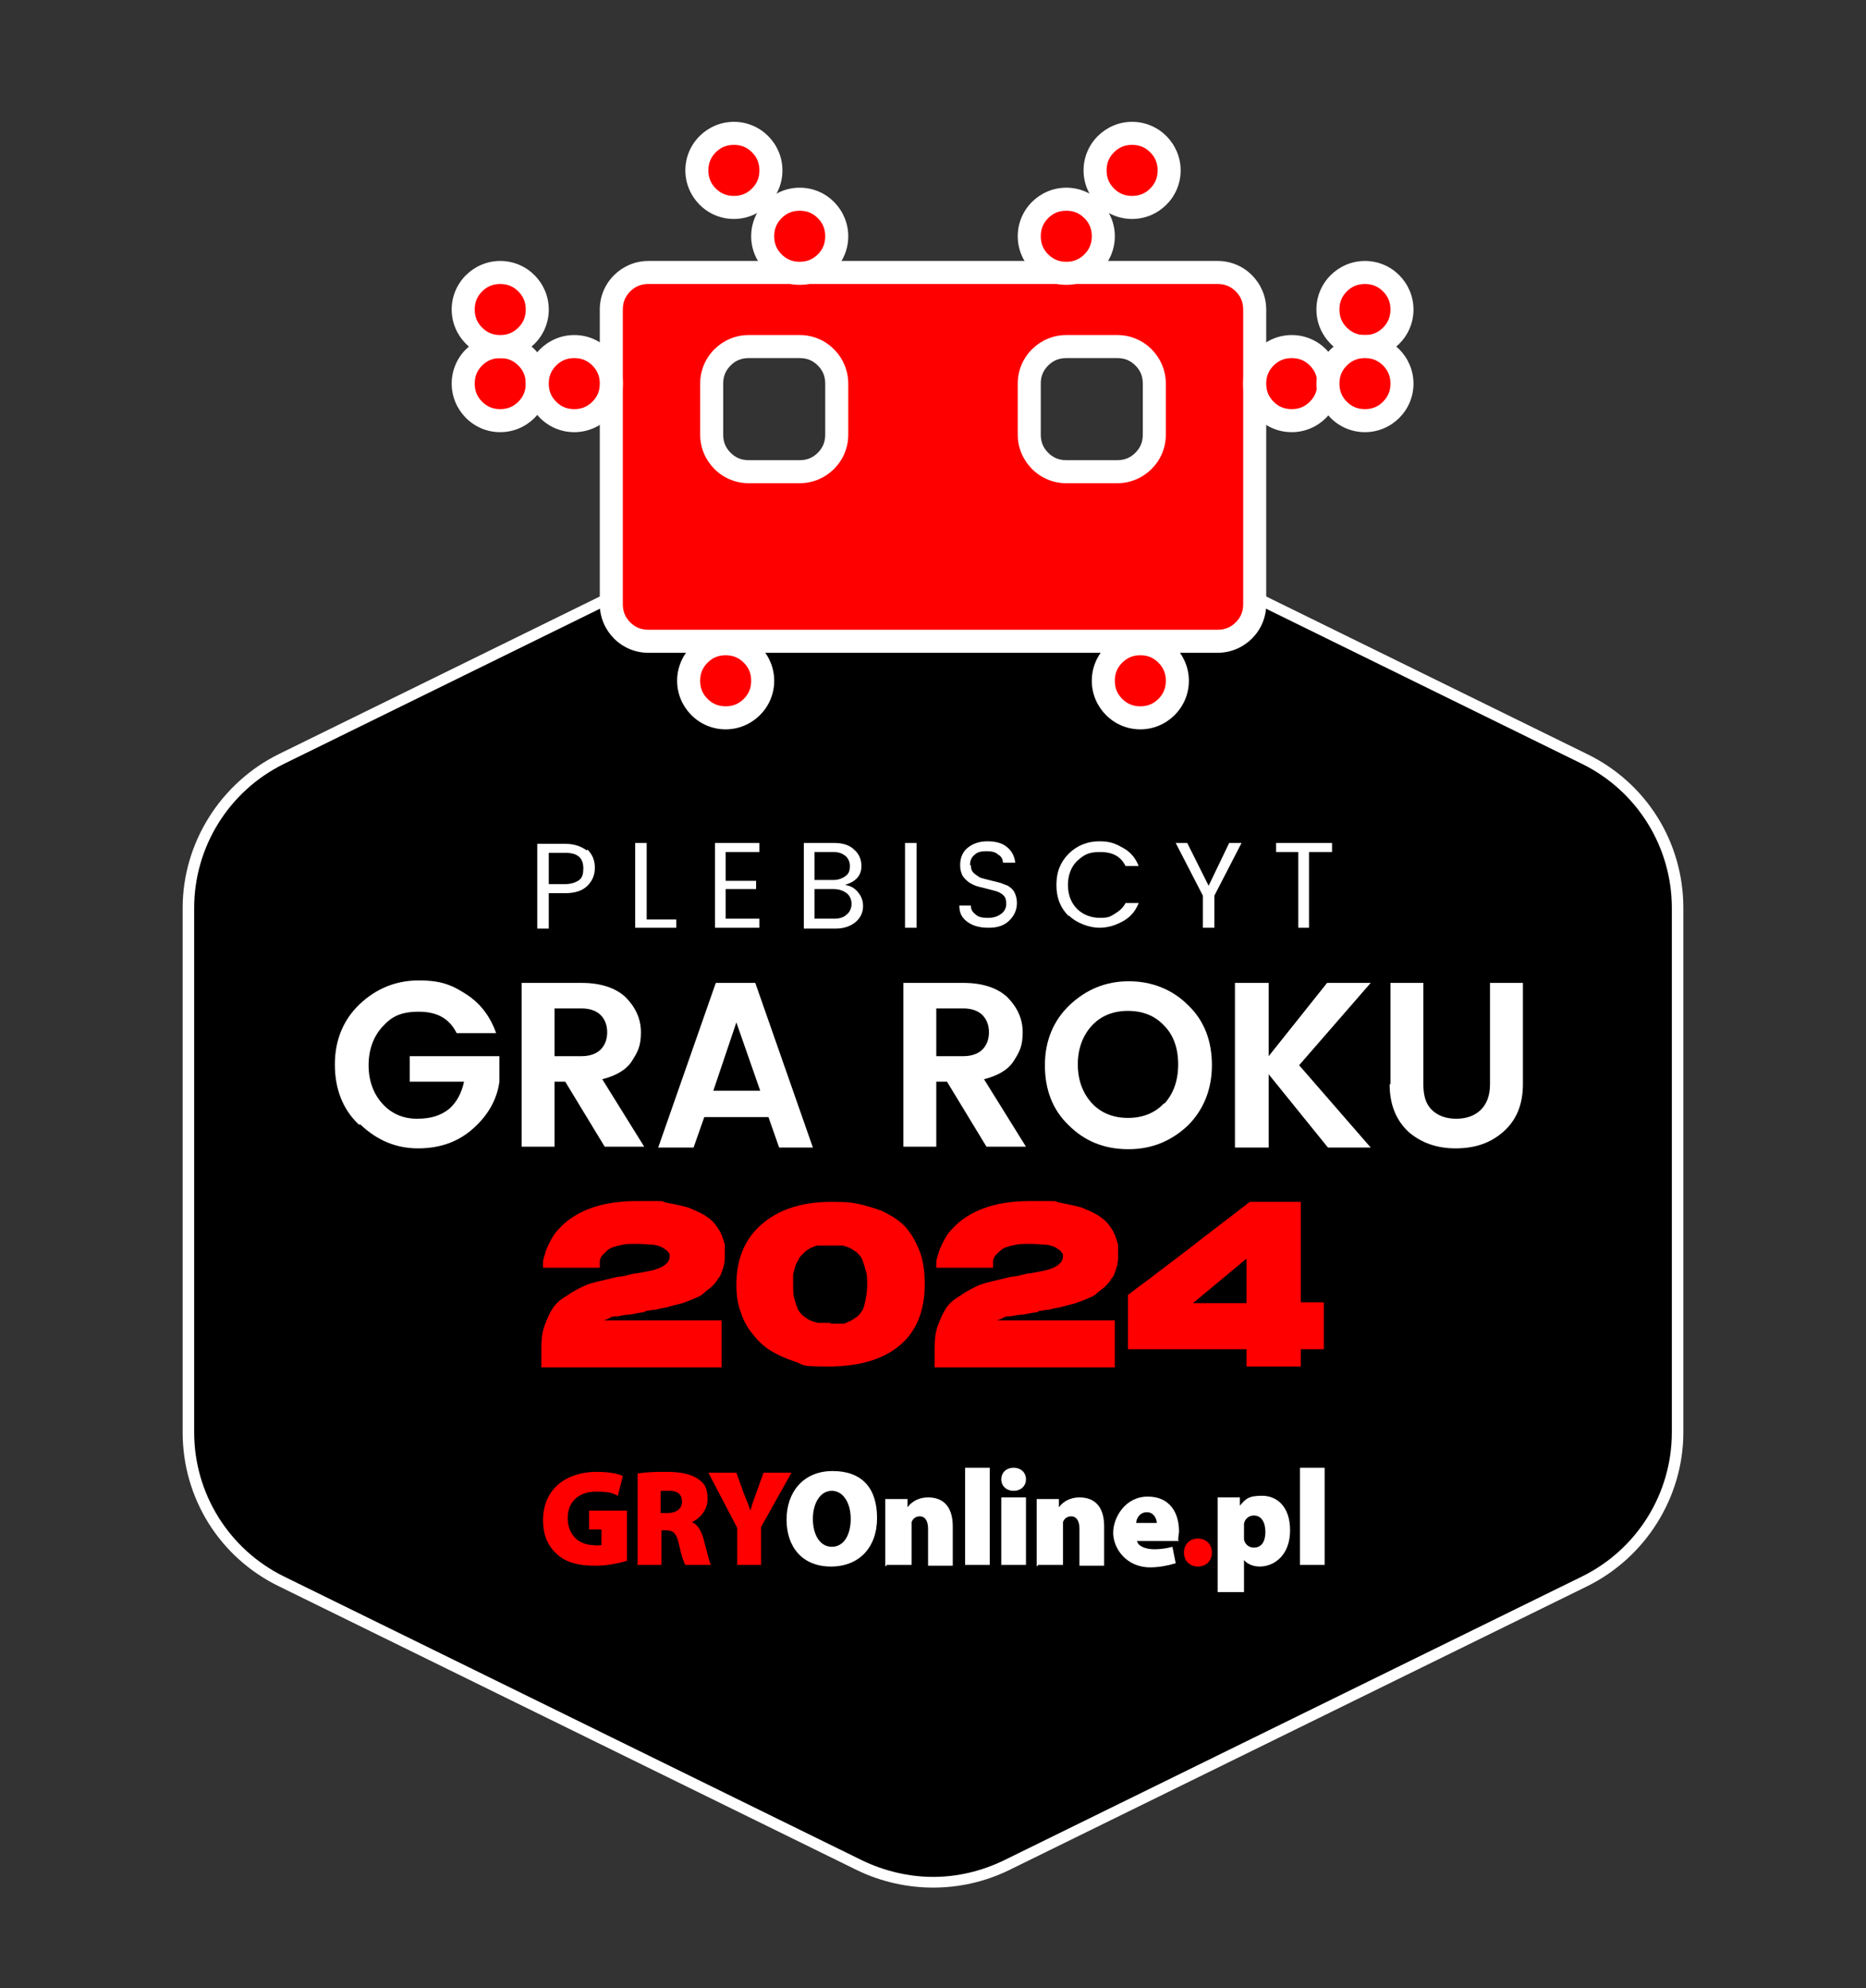 <?xml version="1.0" encoding="UTF-8"?>
<svg id="Warstwa_1" xmlns="http://www.w3.org/2000/svg" version="1.1" viewBox="0 0 226.8 241.5">
  <rect x="0" y="0" width="226.8" height="241.5" fill="#333333" stroke="none"/>
  <!-- Generator: Adobe Illustrator 29.1.0, SVG Export Plug-In . SVG Version: 2.1.0 Build 142)  -->
  <path d="M203.9,174v-63.7c0-7.7-4.4-14.7-11.3-18.1l-70.3-34.5c-5.6-2.8-12.2-2.8-17.8,0l-70.3,34.5c-6.9,3.4-11.3,10.4-11.3,18.1v63.7c0,7.7,4.4,14.7,11.3,18.1l70.3,34.5c5.6,2.8,12.2,2.8,17.8,0l70.3-34.5c6.9-3.4,11.3-10.4,11.3-18.1Z"/>
  <path d="M203.9,174h.7v-63.7c0-8-4.5-15.2-11.7-18.7l-70.3-34.5c-2.9-1.4-6.1-2.1-9.2-2.1-3.2,0-6.3.7-9.2,2.1l-70.3,34.5c-7.1,3.5-11.7,10.8-11.7,18.7v63.7c0,8,4.5,15.2,11.7,18.7l70.3,34.5c2.9,1.4,6.1,2.1,9.2,2.1,3.2,0,6.3-.7,9.2-2.1l70.3-34.5c7.1-3.5,11.7-10.8,11.7-18.7h-1.4c0,7.4-4.2,14.2-10.9,17.5l-70.3,34.5c-2.7,1.3-5.6,2-8.6,2-2.9,0-5.9-.7-8.6-2l-70.3-34.5c-6.7-3.3-10.9-10.1-10.9-17.5v-63.7c0-7.4,4.2-14.2,10.9-17.5l70.3-34.5c2.7-1.3,5.6-2,8.6-2,2.9,0,5.9.7,8.6,2l70.3,34.5c6.7,3.3,10.9,10.1,10.9,17.5v63.7h.7Z" fill="#fff"/>
  <path d="M74.3,37.6v35.8c0,2.5,2,4.5,4.5,4.5h69.2c2.5,0,4.5-2,4.5-4.5v-35.8c0-2.5-2-4.5-4.5-4.5h-69.2c-2.5,0-4.5,2-4.5,4.5ZM97.2,57.3h-6.2c-2.5,0-4.5-2-4.5-4.5v-6.2c0-2.5,2-4.5,4.5-4.5h6.2c2.5,0,4.5,2,4.5,4.5v6.2c0,2.5-2,4.5-4.5,4.5ZM135.8,57.3h-6.2c-2.5,0-4.5-2-4.5-4.5v-6.2c0-2.5,2-4.5,4.5-4.5h6.2c2.5,0,4.5,2,4.5,4.5v6.2c0,2.5-2,4.5-4.5,4.5Z" fill="red"/>
  <path d="M74.3,37.6h-1.4v35.8c0,3.2,2.6,5.9,5.9,5.9h69.2c3.2,0,5.9-2.6,5.9-5.9v-35.8c0-3.2-2.6-5.9-5.9-5.9h-69.2c-3.2,0-5.9,2.6-5.9,5.9h2.8c0-.9.3-1.6.9-2.2.6-.6,1.3-.9,2.2-.9h69.2c.9,0,1.6.3,2.2.9.6.6.9,1.3.9,2.2v35.8c0,.9-.3,1.6-.9,2.2-.6.6-1.3.9-2.2.9h-69.2c-.9,0-1.6-.3-2.2-.9-.6-.6-.9-1.3-.9-2.2v-35.8h-1.4ZM97.2,57.3v-1.4h-6.2c-.9,0-1.6-.3-2.2-.9-.6-.6-.9-1.3-.9-2.2v-6.2c0-.9.3-1.6.9-2.2.6-.6,1.3-.9,2.2-.9h6.2c.9,0,1.6.3,2.2.9.6.6.9,1.3.9,2.2v6.2c0,.9-.3,1.6-.9,2.2-.6.6-1.3.9-2.2.9v2.8c3.2,0,5.9-2.6,5.9-5.9v-6.2c0-3.2-2.6-5.9-5.9-5.9h-6.2c-3.2,0-5.9,2.6-5.9,5.9v6.2c0,3.2,2.6,5.9,5.9,5.9h6.2v-1.4ZM135.8,57.3v-1.4h-6.2c-.9,0-1.6-.3-2.2-.9-.6-.6-.9-1.3-.9-2.2v-6.2c0-.9.3-1.6.9-2.2.6-.6,1.3-.9,2.2-.9h6.2c.9,0,1.6.3,2.2.9.6.6.9,1.3.9,2.2v6.2c0,.9-.3,1.6-.9,2.2-.6.6-1.3.9-2.2.9v2.8c3.2,0,5.9-2.6,5.9-5.9v-6.2c0-3.2-2.6-5.9-5.9-5.9h-6.2c-3.2,0-5.9,2.6-5.9,5.9v6.2c0,3.2,2.6,5.9,5.9,5.9h6.2v-1.4Z" fill="#fff"/>
  <rect x="92.7" y="24.2" width="9" height="9" rx="4.5" ry="4.5" fill="red"/>
  <path d="M97.2,33.2v-1.4h0c-.9,0-1.6-.3-2.2-.9-.6-.6-.9-1.3-.9-2.2h0c0-.9.3-1.6.9-2.2.6-.6,1.3-.9,2.2-.9h0c.9,0,1.6.3,2.2.9.6.6.9,1.3.9,2.2h0c0,.9-.3,1.6-.9,2.2-.6.6-1.3.9-2.2.9v2.8c3.2,0,5.9-2.6,5.9-5.9h0c0-3.2-2.6-5.9-5.9-5.9h0c-3.2,0-5.9,2.6-5.9,5.9h0c0,3.2,2.6,5.9,5.9,5.9h0s0-1.4,0-1.4Z" fill="#fff"/>
  <path d="M88.2,87.2h0c-2.5,0-4.5-2-4.5-4.5h0c0-2.5,2-4.5,4.5-4.5s4.5,2,4.5,4.5h0c0,2.5-2,4.5-4.5,4.5Z" fill="red"/>
  <path d="M88.2,87.2v-1.4c-.9,0-1.6-.3-2.2-.9-.6-.6-.9-1.3-.9-2.2h0c0-.9.3-1.6.9-2.2.6-.6,1.3-.9,2.2-.9.9,0,1.6.3,2.2.9.6.6.9,1.3.9,2.2h0c0,.9-.3,1.6-.9,2.2-.6.6-1.3.9-2.2.9v2.8c3.2,0,5.9-2.6,5.9-5.9h0c0-3.2-2.6-5.9-5.9-5.9-3.2,0-5.9,2.6-5.9,5.9h0c0,3.2,2.6,5.9,5.9,5.9v-1.4Z" fill="#fff"/>
  <path d="M89.2,25.2h0c-2.5,0-4.5-2-4.5-4.5h0c0-2.5,2-4.5,4.5-4.5s4.5,2,4.5,4.5h0c0,2.5-2,4.5-4.5,4.5Z" fill="red"/>
  <path d="M89.2,25.2v-1.4c-.9,0-1.6-.3-2.2-.9-.6-.6-.9-1.3-.9-2.2h0c0-.9.3-1.6.9-2.2.6-.6,1.3-.9,2.2-.9.9,0,1.6.3,2.2.9.6.6.9,1.3.9,2.2h0c0,.9-.3,1.6-.9,2.2-.6.6-1.3.9-2.2.9v2.8c3.2,0,5.9-2.6,5.9-5.9h0c0-3.2-2.6-5.9-5.9-5.9-3.2,0-5.9,2.6-5.9,5.9h0c0,3.2,2.6,5.9,5.9,5.9v-1.4Z" fill="#fff"/>
  <rect x="125.1" y="24.2" width="9" height="9" rx="4.5" ry="4.5" fill="red"/>
  <path d="M129.6,33.2v-1.4h0c-.9,0-1.6-.3-2.2-.9-.6-.6-.9-1.3-.9-2.2h0c0-.9.3-1.6.9-2.2.6-.6,1.3-.9,2.2-.9h0c.9,0,1.6.3,2.2.9.6.6.9,1.3.9,2.2h0c0,.9-.3,1.6-.9,2.2-.6.6-1.3.9-2.2.9v2.8c3.2,0,5.9-2.6,5.9-5.9h0c0-3.2-2.6-5.9-5.9-5.9h0c-3.2,0-5.9,2.6-5.9,5.9h0c0,3.2,2.6,5.9,5.9,5.9h0s0-1.4,0-1.4Z" fill="#fff"/>
  <rect x="133.1" y="16.2" width="9" height="9" rx="4.5" ry="4.5" fill="red"/>
  <path d="M137.6,25.2v-1.4h0c-.9,0-1.6-.3-2.2-.9-.6-.6-.9-1.3-.9-2.2h0c0-.9.3-1.6.9-2.2.6-.6,1.3-.9,2.2-.9h0c.9,0,1.6.3,2.2.9.6.6.9,1.3.9,2.2h0c0,.9-.3,1.6-.9,2.2-.6.6-1.3.9-2.2.9v2.8c3.2,0,5.9-2.6,5.9-5.9h0c0-3.2-2.6-5.9-5.9-5.9h0c-3.2,0-5.9,2.6-5.9,5.9h0c0,3.2,2.6,5.9,5.9,5.9h0s0-1.4,0-1.4Z" fill="#fff"/>
  <rect x="134.1" y="78.2" width="9" height="9" rx="4.5" ry="4.5" fill="red"/>
  <path d="M138.6,87.2v-1.4h0c-.9,0-1.6-.3-2.2-.9-.6-.6-.9-1.3-.9-2.2h0c0-.9.3-1.6.9-2.2.6-.6,1.3-.9,2.2-.9h0c.9,0,1.6.3,2.2.9.6.6.9,1.3.9,2.2h0c0,.9-.3,1.6-.9,2.2-.6.6-1.3.9-2.2.9v2.8c3.2,0,5.9-2.6,5.9-5.9h0c0-3.2-2.6-5.9-5.9-5.9h0c-3.2,0-5.9,2.6-5.9,5.9h0c0,3.2,2.6,5.9,5.9,5.9h0s0-1.4,0-1.4Z" fill="#fff"/>
  <rect x="152.5" y="42.1" width="9" height="9" rx="4.5" ry="4.5" fill="red"/>
  <path d="M157,51.1v-1.4h0c-.9,0-1.6-.3-2.2-.9-.6-.6-.9-1.3-.9-2.2h0c0-.9.3-1.6.9-2.2.6-.6,1.3-.9,2.2-.9h0c.9,0,1.6.3,2.2.9.6.6.9,1.3.9,2.2h0c0,.9-.3,1.6-.9,2.2-.6.6-1.3.9-2.2.9v2.8c3.2,0,5.9-2.6,5.9-5.9h0c0-3.2-2.6-5.9-5.9-5.9h0c-3.2,0-5.9,2.6-5.9,5.9h0c0,3.2,2.6,5.9,5.9,5.9h0s0-1.4,0-1.4Z" fill="#fff"/>
  <rect x="161.4" y="33.2" width="9" height="9" rx="4.5" ry="4.5" fill="red"/>
  <path d="M165.9,42.1v-1.4h0c-.9,0-1.6-.3-2.2-.9-.6-.6-.9-1.3-.9-2.2h0c0-.9.3-1.6.9-2.2.6-.6,1.3-.9,2.2-.9h0c.9,0,1.6.3,2.2.9.6.6.9,1.3.9,2.2h0c0,.9-.3,1.6-.9,2.2-.6.6-1.3.9-2.2.9v2.8c3.2,0,5.9-2.6,5.9-5.9h0c0-3.2-2.6-5.9-5.9-5.9h0c-3.2,0-5.9,2.6-5.9,5.9h0c0,3.2,2.6,5.9,5.9,5.9h0s0-1.4,0-1.4Z" fill="#fff"/>
  <rect x="161.4" y="42.1" width="9" height="9" rx="4.5" ry="4.5" fill="red"/>
  <path d="M165.9,51.1v-1.4h0c-.9,0-1.6-.3-2.2-.9-.6-.6-.9-1.3-.9-2.2h0c0-.9.3-1.6.9-2.2.6-.6,1.3-.9,2.2-.9h0c.9,0,1.6.3,2.2.9.6.6.9,1.3.9,2.2h0c0,.9-.3,1.6-.9,2.2-.6.6-1.3.9-2.2.9v2.8c3.2,0,5.9-2.6,5.9-5.9h0c0-3.2-2.6-5.9-5.9-5.9h0c-3.2,0-5.9,2.6-5.9,5.9h0c0,3.2,2.6,5.9,5.9,5.9h0s0-1.4,0-1.4Z" fill="#fff"/>
  <rect x="56.4" y="42.1" width="9" height="9" rx="4.5" ry="4.5" fill="red"/>
  <path d="M60.8,51.1v-1.4h0c-.9,0-1.6-.3-2.2-.9-.6-.6-.9-1.3-.9-2.2h0c0-.9.3-1.6.9-2.2.6-.6,1.3-.9,2.2-.9h0c.9,0,1.6.3,2.2.9.6.6.9,1.3.9,2.2h0c0,.9-.3,1.6-.9,2.2-.6.6-1.3.9-2.2.9v2.8c3.2,0,5.9-2.6,5.9-5.9h0c0-3.2-2.6-5.9-5.9-5.9h0c-3.2,0-5.9,2.6-5.9,5.9h0c0,3.2,2.6,5.9,5.9,5.9h0s0-1.4,0-1.4Z" fill="#fff"/>
  <rect x="56.4" y="33.2" width="9" height="9" rx="4.5" ry="4.5" fill="red"/>
  <path d="M60.8,42.1v-1.4h0c-.9,0-1.6-.3-2.2-.9-.6-.6-.9-1.3-.9-2.2h0c0-.9.3-1.6.9-2.2.6-.6,1.3-.9,2.2-.9h0c.9,0,1.6.3,2.2.9.6.6.9,1.3.9,2.2h0c0,.9-.3,1.6-.9,2.2-.6.6-1.3.9-2.2.9v2.8c3.2,0,5.9-2.6,5.9-5.9h0c0-3.2-2.6-5.9-5.9-5.9h0c-3.2,0-5.9,2.6-5.9,5.9h0c0,3.2,2.6,5.9,5.9,5.9h0s0-1.4,0-1.4Z" fill="#fff"/>
  <rect x="65.3" y="42.1" width="9" height="9" rx="4.5" ry="4.5" fill="red"/>
  <path d="M69.8,51.1v-1.4h0c-.9,0-1.6-.3-2.2-.9-.6-.6-.9-1.3-.9-2.2h0c0-.9.3-1.6.9-2.2.6-.6,1.3-.9,2.2-.9h0c.9,0,1.6.3,2.2.9.6.6.9,1.3.9,2.2h0c0,.9-.3,1.6-.9,2.2-.6.6-1.3.9-2.2.9v2.8c3.2,0,5.9-2.6,5.9-5.9h0c0-3.2-2.6-5.9-5.9-5.9h0c-3.2,0-5.9,2.6-5.9,5.9h0c0,3.2,2.6,5.9,5.9,5.9h0s0-1.4,0-1.4Z" fill="#fff"/>
  <path d="M71.4,103.2c.6.6.9,1.3.9,2.2s-.3,1.6-.9,2.2-1.5.9-2.7.9h-2v4.3h-1.4v-10.3h3.3c1.2,0,2,.3,2.7.8ZM66.7,107.4h2c.7,0,1.3-.2,1.7-.5.4-.3.5-.8.5-1.4,0-1.3-.7-1.9-2.2-1.9h-2v3.9Z" fill="#fff"/>
  <polygon points="77.2 102.4 78.6 102.4 78.6 111.7 82.2 111.7 82.2 112.7 77.2 112.7 77.2 102.4" fill="#fff"/>
  <polygon points="92.3 102.4 92.3 103.5 88.2 103.5 88.2 107 91.9 107 91.9 108 88.2 108 88.2 111.6 92.3 111.6 92.3 112.7 86.9 112.7 86.9 102.4 92.3 102.4" fill="#fff"/>
  <path d="M97.7,102.4h3.7c1.1,0,1.9.3,2.4.8.6.5.9,1.2.9,2,0,1.2-.7,1.9-2,2.3.7.1,1.2.4,1.6.9.4.5.6,1,.6,1.7s-.3,1.4-.9,1.9-1.4.8-2.4.8h-3.9v-10.3ZM99,103.5v3.4h2.3c.6,0,1.1-.2,1.5-.5s.5-.7.5-1.2-.2-.9-.5-1.2c-.4-.3-.8-.5-1.5-.5h-2.3ZM99,111.6h2.4c.7,0,1.2-.2,1.5-.5.4-.3.6-.8.6-1.3s-.2-1-.6-1.3c-.4-.3-.9-.5-1.6-.5h-2.3v3.7Z" fill="#fff"/>
  <rect x="110" y="102.4" width="1.4" height="10.3" fill="#fff"/>
  <path d="M118,105.1c0,.4.1.7.3.9.2.2.5.4.8.6.3.1.7.2,1.1.3s.8.2,1.2.3.8.3,1.1.4c.3.2.6.4.8.8.2.4.3.8.3,1.3,0,.8-.3,1.5-.9,2.1-.6.6-1.4.9-2.5.9s-1.9-.2-2.6-.7-1-1.1-1-2h1.4c0,.5.2.8.6,1.1.3.3.8.4,1.5.4s1.2-.2,1.6-.5c.4-.3.6-.7.6-1.2s-.1-.8-.3-1c-.2-.2-.5-.4-.8-.5-.3-.1-.7-.2-1.1-.3s-.8-.2-1.2-.3c-.4-.1-.8-.3-1.1-.5-.3-.2-.6-.5-.8-.8-.2-.4-.3-.8-.3-1.3,0-.9.3-1.6.9-2.1.6-.5,1.4-.8,2.4-.8s1.8.2,2.4.7.9,1.1,1,1.9h-1.5c0-.4-.2-.8-.6-1-.3-.3-.8-.4-1.4-.4s-1.1.1-1.4.4c-.4.3-.6.7-.6,1.3Z" fill="#fff"/>
  <path d="M129.9,111.3c-1-1-1.5-2.2-1.5-3.8s.5-2.8,1.5-3.8,2.3-1.5,3.7-1.5,2,.3,2.9.8,1.5,1.2,1.9,2.2h-1.6c-.6-1.2-1.6-1.7-3.1-1.7s-2,.4-2.8,1.1c-.7.7-1.1,1.7-1.1,2.9s.4,2.2,1.1,2.9c.7.7,1.7,1.1,2.8,1.1s1.3-.2,1.8-.5,1-.7,1.3-1.3h1.6c-.4,1-1,1.7-1.9,2.2s-1.8.8-2.9.8-2.7-.5-3.7-1.5Z" fill="#fff"/>
  <polygon points="147.6 112.7 146.2 112.7 146.2 108.8 142.9 102.4 144.3 102.4 146.9 107.6 149.4 102.4 150.9 102.4 147.6 108.8 147.6 112.7" fill="#fff"/>
  <polygon points="155.1 103.5 155.1 102.4 161.9 102.4 161.9 103.5 159.1 103.5 159.1 112.7 157.8 112.7 157.8 103.5 155.1 103.5" fill="#fff"/>
  <path d="M43.6,136.6c-2-1.9-2.9-4.4-2.9-7.3s1-5.4,3-7.3c2-1.9,4.4-2.9,7.2-2.9s4.1.6,5.8,1.7c1.7,1.1,2.9,2.7,3.6,4.7h-4.8c-.9-1.8-2.4-2.6-4.6-2.6s-3.3.6-4.4,1.8c-1.1,1.2-1.7,2.8-1.7,4.7s.6,3.5,1.7,4.7c1.1,1.2,2.5,1.8,4.2,1.8s2.9-.4,3.9-1.2c.9-.8,1.5-1.9,1.8-3.3h-6.6v-3.1h10.9v3.1c-.3,2.2-1.4,4.1-3.2,5.7-1.8,1.6-4,2.4-6.7,2.4s-5-1-7-2.9Z" fill="#fff"/>
  <path d="M67.4,131.4v7.9h-4v-19.9h7.3c2.3,0,4.1.6,5.3,1.7,1.2,1.2,1.9,2.6,1.9,4.3s-.4,2.4-1.1,3.5-2,1.8-3.6,2.2l5.1,8.2h-4.8l-4.8-7.9h-1.3ZM67.4,122.5v5.8h3.3c1,0,1.8-.3,2.3-.8.5-.5.8-1.2.8-2.1s-.3-1.6-.8-2.1c-.5-.5-1.3-.8-2.3-.8h-3.3Z" fill="#fff"/>
  <path d="M94.7,139.4l-1.3-3.7h-7.8l-1.3,3.7h-4.3l7-20h4.8l7,20h-4.3ZM86.7,132.5h5.7l-2.9-8.3-2.8,8.3Z" fill="#fff"/>
  <path d="M113.8,131.4v7.9h-4v-19.9h7.3c2.3,0,4.1.6,5.3,1.7,1.2,1.2,1.9,2.6,1.9,4.3s-.4,2.4-1.1,3.5-2,1.8-3.6,2.2l5.1,8.2h-4.8l-4.8-7.9h-1.3ZM113.8,122.5v5.8h3.3c1,0,1.8-.3,2.3-.8.5-.5.8-1.2.8-2.1s-.3-1.6-.8-2.1c-.5-.5-1.3-.8-2.3-.8h-3.3Z" fill="#fff"/>
  <path d="M137.1,139.6c-2.9,0-5.3-1-7.2-2.9-2-1.9-2.9-4.4-2.9-7.3s1-5.4,3-7.3c2-1.9,4.4-2.9,7.2-2.9s5.3,1,7.2,2.9c2,1.9,2.9,4.4,2.9,7.3s-1,5.4-2.9,7.3c-2,1.9-4.4,2.9-7.2,2.9ZM141.5,134.1c1.1-1.2,1.7-2.8,1.7-4.8s-.6-3.6-1.7-4.7c-1.1-1.2-2.6-1.8-4.4-1.8s-3.3.6-4.4,1.8c-1.1,1.2-1.7,2.8-1.7,4.7s.6,3.5,1.7,4.7c1.1,1.2,2.6,1.8,4.4,1.8s3.3-.6,4.4-1.8Z" fill="#fff"/>
  <polygon points="154.2 139.4 150.1 139.4 150.1 119.4 154.2 119.4 154.2 128.3 161.3 119.4 166.6 119.4 157.9 129.4 166.6 139.4 161.4 139.4 154.2 130.5 154.2 139.4" fill="#fff"/>
  <path d="M169,131.7v-12.3h4v12.3c0,1.4.3,2.4,1,3.1.7.7,1.7,1.1,3,1.1s2.3-.4,3-1.1,1.1-1.7,1.1-3.1v-12.3h4v12.3c0,2.5-.8,4.4-2.4,5.8-1.6,1.4-3.5,2-5.8,2s-4.2-.7-5.7-2c-1.5-1.4-2.3-3.3-2.3-5.8Z" fill="#fff"/>
  <path d="M78.4,159.4c-.6,0-1.2.2-1.9.3-.7,0-1.2.2-1.5.2-.3,0-.6,0-.9.2s-.5.2-.7.3h14.3v5.7h-21.9v-2.4h0c0-1,.1-1.9.4-2.7.3-.8.6-1.5,1-2.1.4-.6,1-1.1,1.7-1.5.7-.5,1.3-.8,1.9-1.1.6-.3,1.3-.5,2.2-.7.9-.2,1.6-.4,2.1-.5.5,0,1.2-.2,2-.4,0,0,.1,0,.2,0,1-.2,1.8-.3,2.4-.5.6-.2,1-.4,1.3-.7s.4-.6.4-.9,0-.3-.2-.5c-.1-.2-.3-.3-.6-.5-.3-.2-.7-.3-1.2-.4-.6,0-1.2-.1-2-.1s-1.2,0-1.7.1-.9.2-1.2.3c-.3.1-.6.3-.8.5-.2.2-.4.4-.5.5s-.2.3-.3.6c0,.3,0,.4,0,.5s0,.2,0,.4h-4s-2.9,0-2.9,0c0-.2,0-.5,0-.7,0-.3.2-.8.4-1.5.3-.7.6-1.3,1-1.9,2-2.6,5.3-4,10-4s2.5,0,3.6.2c1.1.2,2,.4,2.7.6.7.3,1.4.6,1.9.9.6.4,1,.7,1.3,1.1.3.4.6.8.8,1.3s.3.9.4,1.2c0,.4,0,.7,0,1.1,0,.6,0,1.1-.2,1.7s-.3,1-.6,1.3c-.2.4-.5.7-.9,1.1-.4.3-.8.6-1.1.9-.3.2-.8.4-1.3.6s-1,.4-1.4.5c-.4.1-.9.2-1.5.4-.6.1-1.1.2-1.4.3-.3,0-.8.1-1.4.2Z" fill="red"/>
  <path d="M100.9,146c1.1,0,2.2,0,3.2.2,1,.2,2,.5,3.1.9,1,.5,1.9,1,2.7,1.8.7.7,1.3,1.7,1.8,2.9.5,1.2.7,2.6.7,4.2,0,3.2-1,5.7-3,7.4-2,1.7-4.9,2.6-8.7,2.6s-2.8-.2-4.1-.6c-1.2-.4-2.3-.9-3.2-1.5-.9-.6-1.6-1.4-2.2-2.2-.6-.8-1-1.7-1.3-2.7-.3-.9-.4-1.9-.4-2.9,0-3.1,1-5.6,3.1-7.4s4.9-2.7,8.4-2.7ZM100.9,160.8h.7c.2,0,.5,0,.8,0,.4,0,.6-.2.9-.3.2-.1.5-.3.8-.5s.5-.5.7-.8c.2-.3.3-.8.4-1.3.1-.5.2-1.1.2-1.8s0-1.3-.2-1.8c-.1-.5-.3-1-.4-1.3s-.4-.6-.7-.9c-.3-.2-.6-.4-.8-.5-.2-.1-.5-.2-.9-.3-.4,0-.6,0-.8,0-.2,0-.4,0-.7,0h-.4c-.1,0-.3,0-.5,0s-.4,0-.6,0c-.2,0-.4.1-.6.2-.2,0-.4.2-.6.3-.2.1-.4.3-.6.5s-.4.4-.5.6c-.1.3-.3.5-.4.8-.1.3-.2.7-.3,1.1,0,.4,0,.9,0,1.4s0,1.2.2,1.7c.1.5.3.9.4,1.2.2.3.4.6.7.8s.5.4.8.5c.2.1.5.2.9.3.4,0,.6,0,.8,0h.8Z" fill="red"/>
  <path d="M126.2,159.4c-.6,0-1.2.2-1.9.3-.7,0-1.2.2-1.5.2-.3,0-.6,0-.9.2s-.5.2-.7.3h14.3v5.7h-21.9v-2.4h0c0-1,.1-1.9.4-2.7.3-.8.6-1.5,1-2.1.4-.6,1-1.1,1.7-1.5.7-.5,1.3-.8,1.9-1.1.6-.3,1.3-.5,2.2-.7.9-.2,1.6-.4,2.1-.5.5,0,1.2-.2,2-.4,0,0,.1,0,.2,0,1-.2,1.8-.3,2.4-.5.6-.2,1-.4,1.3-.7s.4-.6.4-.9,0-.3-.2-.5c-.1-.2-.3-.3-.6-.5-.3-.2-.7-.3-1.2-.4-.6,0-1.2-.1-2-.1s-1.2,0-1.7.1-.9.2-1.2.3c-.3.1-.6.3-.8.5-.2.2-.4.4-.5.5s-.2.3-.3.6c0,.3,0,.4,0,.5s0,.2,0,.4h-4s-2.9,0-2.9,0c0-.2,0-.5,0-.7,0-.3.2-.8.4-1.5.3-.7.6-1.3,1-1.9,2-2.6,5.3-4,10-4s2.5,0,3.6.2c1.1.2,2,.4,2.7.6.7.3,1.4.6,1.9.9.6.4,1,.7,1.3,1.1.3.4.6.8.8,1.3s.3.9.4,1.2c0,.4,0,.7,0,1.1,0,.6,0,1.1-.2,1.7s-.3,1-.6,1.3c-.2.4-.5.7-.9,1.1-.4.3-.8.6-1.1.9-.3.2-.8.4-1.3.6s-1,.4-1.4.5c-.4.1-.9.2-1.5.4-.6.1-1.1.2-1.4.3-.3,0-.8.1-1.4.2Z" fill="red"/>
  <path d="M158.1,158.2h2.8v5.7h-2.8v2.1h-6.6v-2.1h-14.4v-6.6s.9-.7,2.8-2.1c1.8-1.4,4-3,6.4-4.9,2.5-1.9,4.3-3.3,5.6-4.3h6.2v12.3ZM145,158.3h6.5v-5.4l-6.5,5.4Z" fill="red"/>
  <path d="M101,190.3c3.4,0,5.6-2.3,5.6-5.9s-1.8-5.7-5.4-5.7-5.6,2.6-5.6,5.9,1.9,5.7,5.4,5.7h0ZM101.1,187.9c-1.4,0-2.3-1.4-2.3-3.4,0-1.9.9-3.4,2.3-3.4s2.3,1.5,2.3,3.4-.8,3.4-2.3,3.4h0ZM107.8,190.1h3v-4.6c0-.2,0-.4,0-.6.1-.3.4-.7,1-.7s1,.5,1,1.5v4.5h3v-4.8c0-2.2-1-3.5-3-3.5-1,0-1.9.4-2.5,1.2h0v-1h-2.7c0,.8,0,1.7,0,2.8v5.4h0ZM117.3,190.1h3v-11.8h-3v11.8ZM124.7,190.1v-8.2h-3v8.2h3ZM123.2,181.1c.9,0,1.5-.6,1.5-1.4,0-.8-.6-1.4-1.5-1.4s-1.5.6-1.5,1.4.6,1.4,1.5,1.4h0ZM126.2,190.1h3v-4.6c0-.2,0-.4,0-.6.1-.3.4-.7,1-.7s1,.5,1,1.5v4.5h3v-4.8c0-2.2-1-3.5-3-3.5-1,0-1.9.4-2.5,1.2h0v-1h-2.7c0,.8,0,1.7,0,2.8v5.4h0ZM143.2,187.1c0-.4.1-.8.1-1.1,0-2.2-1.1-4.2-3.8-4.2s-4.2,2.5-4.2,4.4,1.6,4.2,4.5,4.2c1,0,2.1-.2,3.1-.5l-.4-2c-.7.2-1.5.3-2.2.3-1.1,0-2-.4-2.1-1h5.1ZM138.1,185c0-.5.4-1.3,1.3-1.3s1.2.9,1.2,1.3h-2.4ZM148.2,193.4h3v-3.9h0c.3.4,1,.8,1.9.8,1.8,0,3.7-1.4,3.7-4.4s-1.7-4.2-3.4-4.2-2,.4-2.7,1.2h0v-1h-2.7c0,.8,0,1.7,0,2.8v8.7ZM151.2,185.5c0-.1,0-.3,0-.4.1-.6.6-1,1.2-1,.9,0,1.4.8,1.4,2s-.5,1.9-1.4,1.9c-.6,0-1.1-.4-1.2-1,0-.2,0-.3,0-.5v-1ZM158,190.1h3v-11.8h-3v11.8Z" fill="#fff"/>
  <path d="M76,183.5h-4.4v2.3h1.5v1.9c-.3,0-.6.1-.9,0-1.8,0-3.2-1.2-3.2-3.3s1.5-3.2,3.4-3.2,2,.2,2.7.5l.6-2.4c-.6-.3-1.7-.5-3.2-.5-3.6,0-6.5,2-6.5,5.9,0,1.6.5,3,1.6,4,1,1,2.5,1.5,4.7,1.5,1.3,0,2.6-.2,3.9-.6v-6.1ZM77.4,190.1h3v-4.2h.5c.9,0,1.3.3,1.6,1.6.3,1.4.6,2.3.8,2.6h3.1c-.2-.4-.6-2.1-.9-3.2-.3-1-.7-1.7-1.4-2h0c.9-.4,1.9-1.4,1.9-2.8s-.4-1.9-1.1-2.4c-.8-.6-2.1-.9-3.8-.9-1.2,0-2.4,0-3.6.2v11ZM80.4,181.1c.3,0,.7,0,1,0,1,0,1.5.5,1.5,1.3s-.6,1.4-1.8,1.4h-.8v-2.6ZM92.5,190.1v-4.6l3.7-6.6h-3.4l-.9,2.5c-.3.8-.5,1.4-.7,2.1h0c-.2-.7-.5-1.3-.8-2.1l-.9-2.5h-3.4l3.5,6.7v4.5h3,0ZM145.6,190.3c1,0,1.7-.7,1.7-1.7,0-1-.7-1.7-1.7-1.7s-1.7.7-1.7,1.7.7,1.7,1.7,1.7h0,0Z" fill="red"/>
</svg>